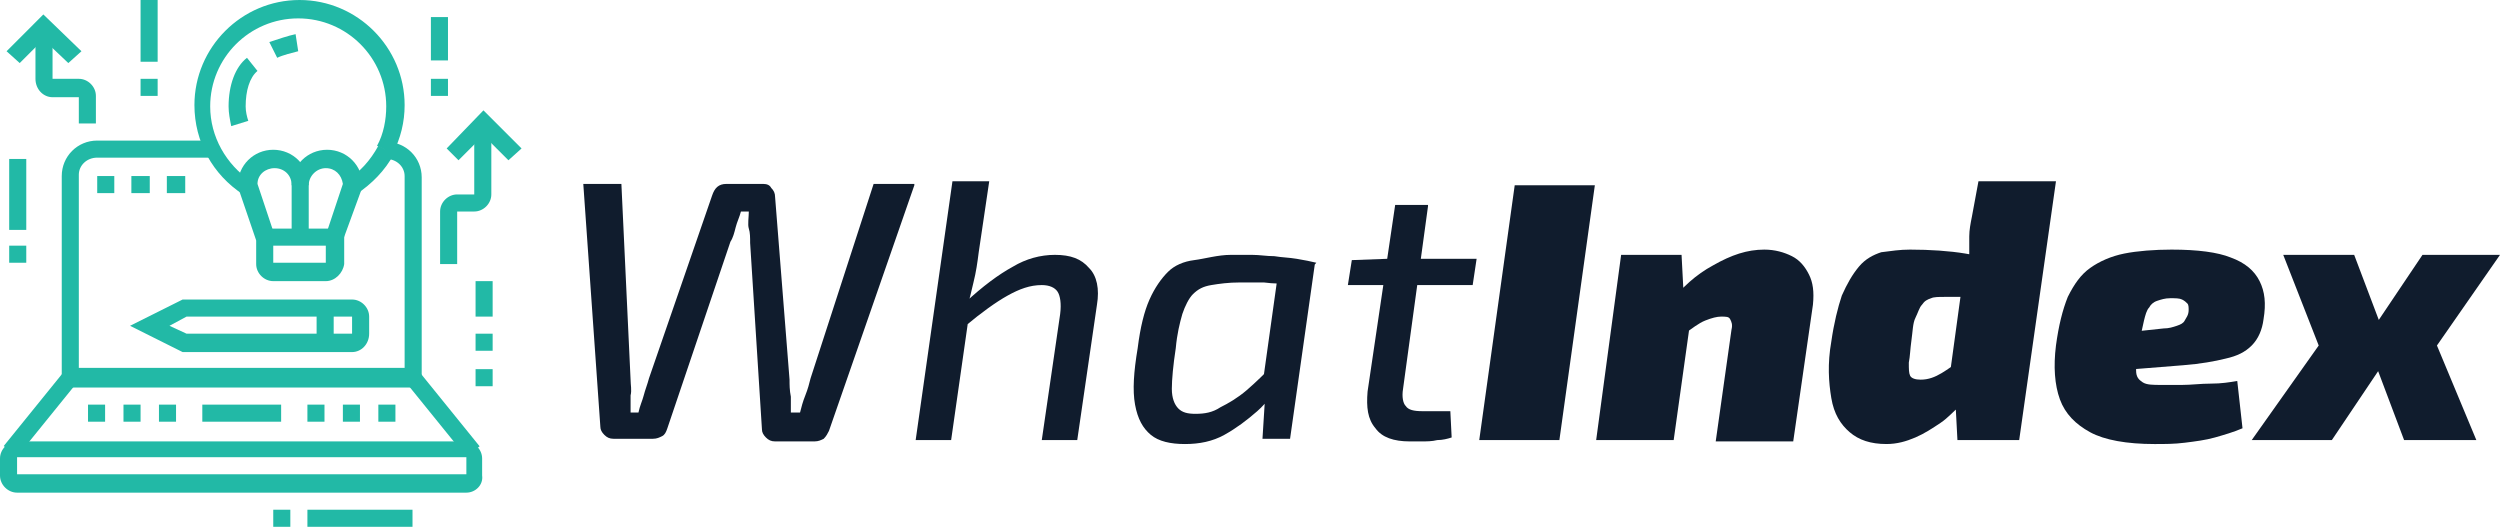 <?xml version="1.0" encoding="utf-8"?>
<!-- Generator: Adobe Illustrator 24.1.0, SVG Export Plug-In . SVG Version: 6.00 Build 0)  -->
<svg version="1.1" id="Layer_1" xmlns="http://www.w3.org/2000/svg" xmlns:xlink="http://www.w3.org/1999/xlink" x="0px" y="0px"
	 width="190.3px" height="40.2px" viewBox="0 0 190.3 40.2" style="enable-background:new 0 0 190.3 40.2;" xml:space="preserve">
<style type="text/css">
	.st0{fill:#22B9A6;}
	.st1{fill:#101C2D;}
</style>
<g>
	<path class="st0" d="M32.1,29.5H4.7V13.4c0-1.5,1.2-2.7,2.7-2.7h8.8v1.3H7.4c-0.8,0-1.4,0.6-1.4,1.3v14.7h24.8V13.4
		c0-0.7-0.6-1.3-1.4-1.3h-0.1v-1.3h0.1c1.5,0,2.7,1.2,2.7,2.7V29.5z"/>
	<polygon class="st0" points="29.3,12.1 29.3,10.7 29.3,10.7 	"/>
	<path class="st0" d="M35.5,37.5H1.3c-0.7,0-1.3-0.6-1.3-1.3v-1.3c0-0.7,0.6-1.3,1.3-1.3h34.1c0.7,0,1.3,0.6,1.3,1.3v1.3
		C36.8,36.9,36.2,37.5,35.5,37.5z M1.3,34.8v1.3h34.2l0-1.3H1.3z"/>
	<rect x="-0.5" y="30.9" transform="matrix(0.629 -0.777 0.777 0.629 -23.412 14.127)" class="st0" width="7.2" height="1.3"/>
	<rect x="33.1" y="28" transform="matrix(0.777 -0.629 0.629 0.777 -12.362 28.259)" class="st0" width="1.3" height="7.2"/>
	<rect x="15.4" y="30.8" class="st0" width="6" height="1.3"/>
	<rect x="23.4" y="30.8" class="st0" width="1.3" height="1.3"/>
	<rect x="26.1" y="30.8" class="st0" width="1.3" height="1.3"/>
	<rect x="28.8" y="30.8" class="st0" width="1.3" height="1.3"/>
	<rect x="12.1" y="30.8" class="st0" width="1.3" height="1.3"/>
	<rect x="9.4" y="30.8" class="st0" width="1.3" height="1.3"/>
	<rect x="6.7" y="30.8" class="st0" width="1.3" height="1.3"/>
	<path class="st0" d="M26.8,26.8H13.9l-4-2l4-2h12.9c0.7,0,1.3,0.6,1.3,1.3v1.3C28.1,26.2,27.5,26.8,26.8,26.8z M14.2,25.4h12.6
		v-1.3H14.2l-1.3,0.7L14.2,25.4z"/>
	<polygon class="st0" points="8.7,13.4 7.4,13.4 7.4,14.7 8.7,14.7 8.7,13.4 	"/>
	<polygon class="st0" points="11.4,13.4 10,13.4 10,14.7 11.4,14.7 11.4,13.4 	"/>
	<polygon class="st0" points="14.1,13.4 12.7,13.4 12.7,14.7 14.1,14.7 14.1,13.4 	"/>
	<rect x="10.7" class="st0" width="1.3" height="4.7"/>
	<rect x="10.7" y="6" class="st0" width="1.3" height="1.3"/>
	<path class="st0" d="M7.4,9.4H6v-2H4C3.3,7.4,2.7,6.8,2.7,6V2H4v4h2c0.7,0,1.3,0.6,1.3,1.3V9.4z"/>
	<path class="st0" d="M34.8,20.1h-1.3v-4c0-0.7,0.6-1.3,1.3-1.3h1.3V9.4h1.3v5.4c0,0.7-0.6,1.3-1.3,1.3h-1.3V20.1z"/>
	<rect x="0.7" y="12.1" class="st0" width="1.3" height="5.4"/>
	<rect x="0.7" y="18.7" class="st0" width="1.3" height="1.3"/>
	<rect x="36.2" y="21.4" class="st0" width="1.3" height="2.7"/>
	<rect x="36.2" y="25.4" class="st0" width="1.3" height="1.3"/>
	<rect x="36.2" y="28.1" class="st0" width="1.3" height="1.3"/>
	<rect x="23.4" y="38.8" class="st0" width="8" height="1.3"/>
	<rect x="20.8" y="38.8" class="st0" width="1.3" height="1.3"/>
	<path class="st0" d="M21.1,4.4l-0.6-1.2C21.1,3,22,2.7,22.5,2.6l0.2,1.3C22.3,4,21.5,4.2,21.1,4.4z"/>
	<path class="st0" d="M17.6,9.6c-0.1-0.5-0.2-1-0.2-1.5c0-1.6,0.5-3,1.4-3.7l0.8,1c-0.6,0.5-0.9,1.5-0.9,2.7c0,0.4,0.1,0.8,0.2,1.1
		L17.6,9.6z"/>
	<rect x="32.8" y="1.3" class="st0" width="1.3" height="3.3"/>
	<rect x="32.8" y="6" class="st0" width="1.3" height="1.3"/>
	<path class="st0" d="M24.8,21.4h-4c-0.7,0-1.3-0.6-1.3-1.3v-2.7h6.7v2.7C26.1,20.8,25.5,21.4,24.8,21.4z M20.8,18.7v1.3h4l0-1.3
		H20.8z"/>
	<path class="st0" d="M26.1,18.3l-1.3-0.4l1.3-3.9c-0.1-0.7-0.6-1.2-1.3-1.2c-0.7,0-1.3,0.6-1.3,1.3h-1.3c0-1.5,1.2-2.7,2.7-2.7
		c1.5,0,2.7,1.2,2.7,2.7v0.1L26.1,18.3z"/>
	<path class="st0" d="M19.5,18.3l-1.4-4.1v-0.1c0-1.5,1.2-2.7,2.7-2.7c1.5,0,2.7,1.2,2.7,2.7v4h-1.3v-4c0-0.8-0.6-1.3-1.3-1.3
		c-0.7,0-1.3,0.5-1.3,1.2l1.3,3.9L19.5,18.3z"/>
	<rect x="24.1" y="23.4" class="st0" width="1.3" height="2.7"/>
	<polygon class="st0" points="38.7,12.2 36.8,10.3 34.9,12.2 34,11.3 36.8,8.4 39.7,11.3 	"/>
	<path class="st0" d="M27.1,14.8l-0.7-1.1c1-0.6,1.8-1.5,2.4-2.6l1.2,0.6C29.3,13,28.3,14,27.1,14.8z"/>
	<path class="st0" d="M18.5,14.8c-2.3-1.5-3.7-4-3.7-6.8c0-4.4,3.6-8,8-8s8,3.6,8,8c0,1.3-0.3,2.5-0.9,3.7l-1.2-0.6
		c0.5-0.9,0.7-2,0.7-3c0-3.7-3-6.7-6.7-6.7s-6.7,3-6.7,6.7c0,2.3,1.2,4.4,3.1,5.7L18.5,14.8z"/>
	<polygon class="st0" points="5.2,4.8 3.3,3 1.5,4.8 0.5,3.9 3.3,1.1 6.2,3.9 	"/>
</g>
<g>
	<path class="st1" d="M69.6,14.1l-6.5,18.7c-0.1,0.2-0.2,0.4-0.4,0.6c-0.2,0.1-0.4,0.2-0.7,0.2h-3c-0.3,0-0.5-0.1-0.7-0.3
		s-0.3-0.4-0.3-0.6l-0.9-14.2c0-0.4,0-0.8-0.1-1.1S57,16.5,57,16.1h-0.6c-0.1,0.4-0.3,0.8-0.4,1.2s-0.2,0.8-0.4,1.1l-4.8,14.2
		c-0.1,0.3-0.2,0.5-0.4,0.6c-0.2,0.1-0.4,0.2-0.7,0.2h-3c-0.3,0-0.5-0.1-0.7-0.3c-0.2-0.2-0.3-0.4-0.3-0.6l-1.3-18.5h2.9l0.7,14.9
		c0,0.4,0.1,0.8,0,1.2c0,0.4,0,0.8,0,1.3h0.6c0.1-0.5,0.3-0.9,0.4-1.3c0.1-0.4,0.3-0.9,0.4-1.3l4.8-13.9c0.2-0.6,0.5-0.9,1.1-0.9
		h2.8c0.3,0,0.5,0.1,0.6,0.3c0.2,0.2,0.3,0.4,0.3,0.7l1.1,13.9c0,0.4,0,0.8,0.1,1.3c0,0.4,0,0.8,0,1.2h0.7c0.1-0.4,0.2-0.8,0.4-1.3
		s0.3-0.9,0.4-1.3l4.8-14.8H69.6z"/>
	<path class="st1" d="M75.3,13.8l-0.8,5.4c-0.1,0.8-0.2,1.5-0.4,2.3c-0.2,0.8-0.3,1.4-0.5,1.8l0.2,0.4l-1.4,9.8h-2.7l2.8-19.7H75.3z
		 M80.3,19.4c1.2,0,2,0.3,2.6,1c0.6,0.6,0.8,1.6,0.6,2.8l-1.5,10.3h-2.7l1.4-9.6c0.1-0.8,0-1.4-0.2-1.7c-0.2-0.3-0.6-0.5-1.2-0.5
		c-0.9,0-1.7,0.3-2.6,0.8s-2,1.3-3.2,2.3L73.5,23c1.3-1.2,2.5-2.1,3.6-2.7C78.1,19.7,79.2,19.4,80.3,19.4z"/>
	<path class="st1" d="M93.7,19.4c0.5,0,1,0,1.6,0c0.6,0,1.1,0.1,1.7,0.1c0.6,0.1,1.1,0.1,1.7,0.2c0.6,0.1,1.1,0.2,1.5,0.3l-1.4,1.6
		c-1,0-1.9,0-2.6-0.1c-0.8,0-1.4,0-1.8,0c-0.9,0-1.6,0.1-2.2,0.2c-0.6,0.1-1,0.3-1.4,0.7c-0.3,0.3-0.6,0.9-0.8,1.5
		c-0.2,0.7-0.4,1.5-0.5,2.6c-0.2,1.3-0.3,2.4-0.3,3.1c0,0.7,0.2,1.2,0.5,1.5s0.7,0.4,1.3,0.4c0.7,0,1.3-0.1,1.9-0.5
		c0.6-0.3,1.3-0.7,2-1.3s1.4-1.3,2.1-2l0.5,1.2c-0.5,0.9-1,1.7-1.8,2.4s-1.6,1.3-2.5,1.8s-1.9,0.7-3,0.7c-1.1,0-2-0.2-2.6-0.7
		c-0.6-0.5-1-1.2-1.2-2.3c-0.2-1.1-0.1-2.5,0.2-4.3c0.2-1.6,0.5-2.8,0.9-3.7c0.4-0.9,0.9-1.6,1.4-2.1s1.2-0.8,2-0.9
		S92.7,19.4,93.7,19.4z M97.4,20l2.7,0l-1.9,13.4h-2.1l0.2-3.2L96,30L97.4,20z"/>
	<path class="st1" d="M112.4,19.7l-0.3,2h-9.5l0.3-1.9l2.7-0.1H112.4z M108.7,15.7l-1.9,13.9c-0.1,0.6,0,1.1,0.2,1.3
		c0.2,0.3,0.6,0.4,1.3,0.4h2.1l0.1,2c-0.3,0.1-0.7,0.2-1.1,0.2c-0.4,0.1-0.8,0.1-1.2,0.1c-0.4,0-0.7,0-0.9,0c-1.2,0-2.1-0.3-2.6-1
		c-0.6-0.7-0.7-1.6-0.6-2.8l2.1-14.2H108.7z"/>
	<path class="st1" d="M121.4,14.1l-2.7,19.4h-6.1l2.7-19.4H121.4z"/>
	<path class="st1" d="M128,19.4l0.2,3.8l0.6,0.3l-1.4,10h-5.9l1.9-14.1H128z M134.3,19c0.8,0,1.5,0.2,2.1,0.5c0.6,0.3,1,0.8,1.3,1.4
		s0.4,1.3,0.3,2.3l-1.5,10.4h-5.9l1.2-8.5c0.1-0.4,0-0.6-0.1-0.8c-0.1-0.2-0.3-0.2-0.7-0.2c-0.3,0-0.7,0.1-1.2,0.3s-1,0.6-1.7,1.1
		l-1-2.4c0.9-1.2,2-2.2,3.3-2.9C131.8,19.4,133,19,134.3,19z"/>
	<path class="st1" d="M145.4,19c1.5,0,3,0.1,4.2,0.3c1.3,0.2,2.3,0.6,3,1.1l-0.5,2.2c-0.7,0-1.3,0-1.8,0s-1.3,0-2.3,0
		c-0.4,0-0.8,0-1,0.1c-0.3,0.1-0.5,0.2-0.7,0.5c-0.2,0.2-0.3,0.6-0.5,1s-0.2,1-0.3,1.7c-0.1,0.7-0.1,1.2-0.2,1.7c0,0.5,0,0.8,0.1,1
		c0.1,0.2,0.4,0.3,0.8,0.3c0.6,0,1.1-0.2,1.6-0.5c0.5-0.3,0.9-0.6,1.3-0.9l1.1,2.4c-0.2,0.3-0.5,0.6-1,1s-0.9,0.9-1.5,1.3
		c-0.6,0.4-1.2,0.8-1.9,1.1s-1.4,0.5-2.2,0.5c-1.2,0-2.1-0.3-2.8-0.9s-1.2-1.4-1.4-2.6c-0.2-1.2-0.3-2.6,0-4.3
		c0.2-1.4,0.5-2.6,0.8-3.5c0.4-0.9,0.8-1.6,1.3-2.2s1.1-0.9,1.7-1.1C144,19.1,144.6,19,145.4,19z M156.5,13.8l-2.8,19.7H149
		l-0.2-3.8l-0.5-0.3l1.3-9.5l0.3-0.5c0-0.5,0-0.9,0-1.4c0-0.5,0.1-1,0.2-1.5l0.5-2.7H156.5z"/>
	<path class="st1" d="M165.3,19c2,0,3.5,0.2,4.5,0.6c1.1,0.4,1.8,1,2.2,1.8c0.4,0.8,0.5,1.7,0.3,2.9c-0.1,0.8-0.4,1.5-0.9,2
		c-0.5,0.5-1.1,0.8-2,1c-0.8,0.2-1.9,0.4-3.2,0.5l-7.5,0.6l0.4-2.8l5.6-0.6c0.4,0,0.7-0.1,1-0.2c0.3-0.1,0.5-0.2,0.6-0.4
		s0.3-0.4,0.3-0.8c0-0.2,0-0.4-0.1-0.5c-0.1-0.1-0.2-0.2-0.4-0.3c-0.2-0.1-0.5-0.1-0.9-0.1c-0.4,0-0.7,0.1-1,0.2
		c-0.3,0.1-0.5,0.3-0.6,0.5c-0.2,0.2-0.3,0.6-0.4,1s-0.2,1-0.4,1.7c-0.2,0.9-0.2,1.6-0.2,2.1s0.2,0.7,0.5,0.9s0.8,0.2,1.4,0.2
		c0.4,0,0.9,0,1.6,0s1.4-0.1,2.2-0.1c0.8,0,1.4-0.1,2-0.2l0.4,3.6c-0.7,0.3-1.4,0.5-2.1,0.7s-1.5,0.3-2.3,0.4
		c-0.8,0.1-1.5,0.1-2.3,0.1c-2.1,0-3.8-0.3-4.9-0.9c-1.1-0.6-1.9-1.4-2.3-2.5c-0.4-1.1-0.5-2.5-0.3-4.1c0.2-1.5,0.5-2.7,0.9-3.7
		c0.5-1,1-1.7,1.7-2.2c0.7-0.5,1.6-0.9,2.6-1.1S164,19,165.3,19z"/>
	<path class="st1" d="M179.2,19.4l2.8,7.4l-4.5,6.7h-6.1l5.1-7.2l-2.7-6.9H179.2z M184.2,24.6l-0.5,3.3H178l0.4-3.3H184.2z
		 M190.3,19.4l-4.8,6.9l3,7.2H183l-2.9-7.7l4.3-6.4H190.3z"/>
</g>
</svg>

